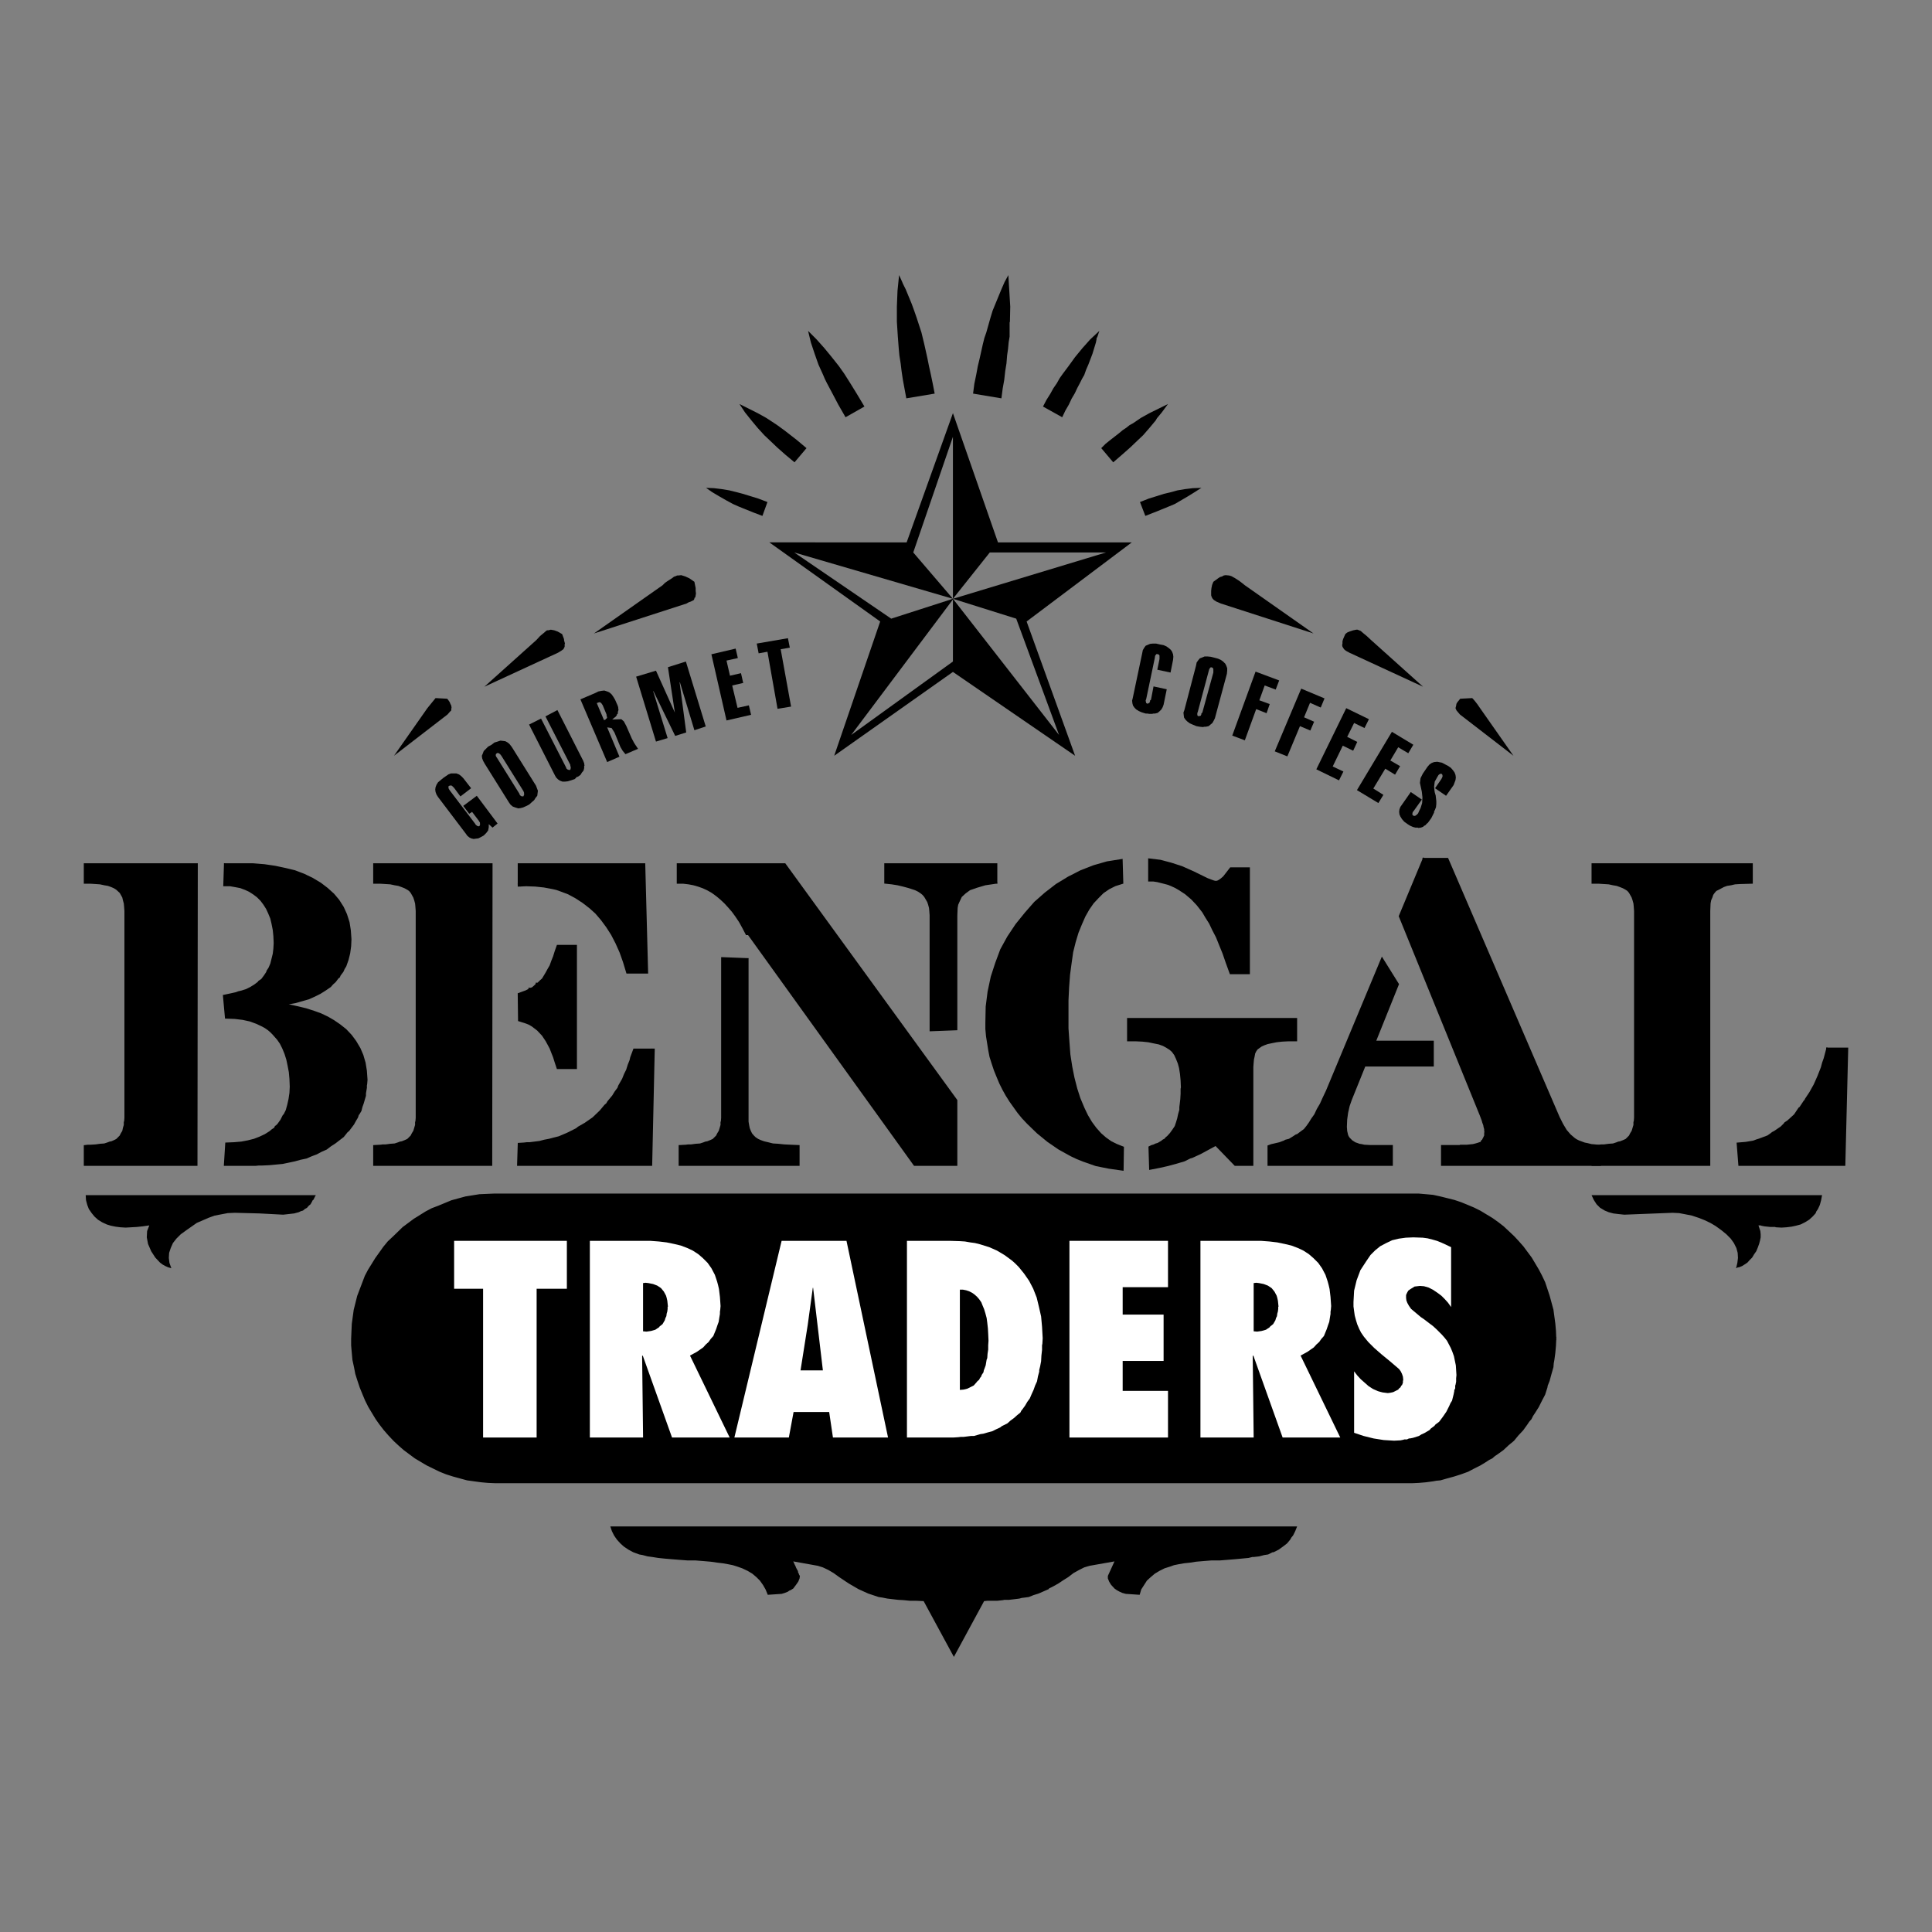 <?xml version="1.0" encoding="utf-8"?>
<!-- Generator: Adobe Illustrator 13.0.0, SVG Export Plug-In . SVG Version: 6.00 Build 14948)  -->
<!DOCTYPE svg PUBLIC "-//W3C//DTD SVG 1.0//EN" "http://www.w3.org/TR/2001/REC-SVG-20010904/DTD/svg10.dtd">
<svg version="1.0" id="Layer_1" xmlns="http://www.w3.org/2000/svg" xmlns:xlink="http://www.w3.org/1999/xlink" x="0px" y="0px"
	 width="237.428px" height="237.428px" viewBox="0 0 237.428 237.428" enable-background="new 0 0 237.428 237.428"
	 xml:space="preserve">
<rect x="0" y="0" width="237.428" height="237.428" fill="#808080" stroke="none"/>
<g>
	<polygon points="189.708,171.315 189.979,170.463 190.018,170.23 190.095,170.037 190.249,169.65 190.481,168.798 190.714,167.984 
		190.752,167.52 190.83,167.093 190.945,166.24 191.023,165.351 191.062,164.498 191.023,163.568 190.945,162.678 190.714,160.974 
		190.249,159.269 189.708,157.642 189.321,156.829 188.934,156.093 188.081,154.66 187.075,153.303 186.495,152.646 
		185.954,152.063 184.677,150.863 183.979,150.321 183.321,149.855 181.852,148.965 181.078,148.578 180.343,148.269 179.49,147.92 
		178.678,147.647 176.976,147.223 176.086,147.029 175.233,146.951 174.344,146.874 173.492,146.874 60.723,146.874 58.943,146.951 
		57.241,147.223 55.538,147.687 53.951,148.346 53.139,148.655 52.402,149.043 50.971,149.934 49.617,150.94 48.418,152.103 
		47.797,152.684 47.256,153.343 46.289,154.698 45.399,156.131 45.012,156.867 44.703,157.682 44.083,159.308 43.657,161.013 
		43.424,162.716 43.347,164.498 43.347,165.351 43.424,166.24 43.502,167.093 43.695,167.984 43.85,168.798 44.122,169.65 
		44.393,170.463 44.741,171.315 45.051,172.052 45.438,172.825 46.327,174.298 46.792,174.956 47.333,175.653 47.875,176.273 
		48.495,176.932 49.075,177.475 49.733,178.055 51.087,179.062 52.519,179.914 54.106,180.689 54.88,180.999 55.731,181.27 
		57.435,181.735 59.137,181.968 59.988,182.045 60.917,182.084 173.492,182.084 174.344,182.045 175.233,181.968 176.086,181.852 
		176.512,181.774 176.976,181.735 177.788,181.502 178.639,181.27 179.49,180.999 180.343,180.689 181.078,180.302 181.852,179.914 
		182.548,179.489 182.896,179.256 183.283,179.062 183.593,178.791 183.94,178.56 184.639,178.055 185.257,177.475 185.915,176.932 
		186.457,176.273 187.037,175.653 187.54,174.956 187.772,174.607 188.043,174.298 188.236,173.91 188.469,173.562 188.934,172.825 
		189.321,172.052 189.708,171.315 	"/>
	<polyline fill="none" stroke="#000000" stroke-width="0.387" stroke-linecap="square" stroke-miterlimit="10" points="
		191.062,164.498 191.023,163.568 190.945,162.678 190.714,160.974 190.249,159.269 189.708,157.642 189.321,156.829 
		188.934,156.093 188.081,154.66 187.075,153.303 186.495,152.646 185.954,152.063 184.677,150.863 183.979,150.321 
		183.321,149.855 181.852,148.965 181.078,148.578 180.343,148.269 179.49,147.92 178.678,147.647 176.976,147.223 176.086,147.029 
		175.233,146.951 174.344,146.874 173.492,146.874 60.723,146.874 58.943,146.951 57.241,147.223 55.538,147.687 53.951,148.346 
		53.139,148.655 52.402,149.043 50.971,149.934 49.617,150.94 48.418,152.103 47.797,152.684 47.256,153.343 46.289,154.698 
		45.399,156.131 45.012,156.867 44.703,157.682 44.083,159.308 43.657,161.013 43.424,162.716 43.347,164.498 43.347,165.351 
		43.424,166.24 43.502,167.093 43.695,167.984 43.85,168.798 44.122,169.65 44.393,170.463 44.741,171.315 45.051,172.052 
		45.438,172.825 46.327,174.298 46.792,174.956 47.333,175.653 47.875,176.273 48.495,176.932 49.075,177.475 49.733,178.055 
		51.087,179.062 52.519,179.914 54.106,180.689 54.88,180.999 55.731,181.27 57.435,181.735 59.137,181.968 59.988,182.045 
		60.917,182.084 173.492,182.084 174.344,182.045 175.233,181.968 176.086,181.852 176.512,181.774 176.976,181.735 
		177.788,181.502 178.639,181.27 179.49,180.999 180.343,180.689 181.078,180.302 181.852,179.914 182.548,179.489 182.896,179.256 
		183.283,179.062 183.593,178.791 183.94,178.56 184.639,178.055 185.257,177.475 185.915,176.932 186.457,176.273 187.037,175.653 
		187.54,174.956 187.772,174.607 188.043,174.298 188.236,173.91 188.469,173.562 188.934,172.825 189.321,172.052 189.708,171.315 
		189.979,170.463 190.018,170.23 190.095,170.037 190.249,169.65 190.481,168.798 190.714,167.984 190.752,167.52 190.83,167.093 
		190.945,166.24 191.023,165.351 191.062,164.498 	"/>
	<polygon points="14.401,109.185 14.865,109.61 15.02,109.882 15.213,110.23 15.291,110.579 15.407,111.006 15.445,111.431 
		15.484,111.934 15.484,137.384 15.445,137.848 15.407,137.926 15.407,138.042 15.407,138.275 15.291,138.662 15.213,139.049 
		15.02,139.359 14.865,139.669 14.633,139.901 14.401,140.133 14.091,140.289 13.743,140.444 13.511,140.482 13.316,140.561 
		12.852,140.715 12.311,140.754 11.769,140.831 11.15,140.87 10.802,140.87 10.492,140.908 10.492,143.077 24.075,143.077 
		24.114,106.281 10.492,106.281 10.492,108.41 11.15,108.41 11.769,108.45 12.311,108.487 12.852,108.604 13.316,108.682 
		13.743,108.836 14.091,108.991 14.401,109.185 	"/>
	<polyline fill="none" stroke="#000000" stroke-width="0.387" stroke-linecap="square" stroke-miterlimit="10" points="
		14.401,109.185 14.091,108.991 13.743,108.836 13.316,108.682 12.852,108.604 12.311,108.487 11.769,108.45 11.15,108.41 
		10.492,108.41 10.492,106.281 24.114,106.281 24.075,143.077 10.492,143.077 10.492,140.908 10.802,140.87 11.15,140.87 
		11.769,140.831 12.311,140.754 12.852,140.715 13.316,140.561 13.511,140.482 13.743,140.444 14.091,140.289 14.401,140.133 
		14.633,139.901 14.865,139.669 15.02,139.359 15.213,139.049 15.291,138.662 15.407,138.275 15.407,138.042 15.407,137.926 
		15.445,137.848 15.484,137.384 15.484,111.934 15.445,111.431 15.407,111.006 15.291,110.579 15.213,110.23 15.02,109.882 
		14.865,109.61 14.401,109.185 	"/>
	<polygon points="27.713,106.281 27.636,108.719 28.293,108.719 28.951,108.836 29.57,108.953 30.189,109.185 30.692,109.417 
		31.235,109.765 31.7,110.115 32.164,110.579 32.512,111.043 32.86,111.586 33.131,112.167 33.402,112.825 33.557,113.484 
		33.711,114.258 33.789,115.035 33.827,115.886 33.789,116.583 33.711,117.241 33.557,117.861 33.402,118.482 33.169,119.023 
		33.015,119.255 32.938,119.373 32.899,119.528 32.589,119.992 32.241,120.456 32.009,120.611 31.893,120.689 31.815,120.806 
		31.351,121.154 30.847,121.463 30.306,121.734 29.687,121.929 29.338,122.006 29.029,122.122 28.333,122.277 27.597,122.432 
		27.83,124.988 28.874,125.028 29.841,125.144 30.731,125.337 31.583,125.646 32.318,125.995 32.667,126.189 33.054,126.461 
		33.324,126.692 33.634,127.002 34.214,127.661 34.562,128.164 34.872,128.784 35.143,129.443 35.376,130.179 35.531,130.915 
		35.686,131.729 35.763,132.58 35.802,133.549 35.763,134.323 35.647,135.099 35.492,135.795 35.299,136.493 34.988,137.113 
		34.911,137.151 34.872,137.229 34.794,137.384 34.64,137.693 34.253,138.236 34.021,138.469 33.943,138.507 33.905,138.584 
		33.827,138.739 33.518,138.933 33.247,139.165 32.628,139.553 31.97,139.862 31.274,140.133 30.499,140.328 29.687,140.482 
		28.796,140.561 27.868,140.599 27.713,143.077 31.429,143.077 31.815,143.039 32.241,143.039 33.092,143 33.905,142.923 
		34.717,142.846 35.454,142.69 36.188,142.536 36.885,142.341 37.62,142.187 38.239,141.916 38.858,141.684 39.438,141.374 
		40.059,141.102 40.562,140.715 41.103,140.367 41.606,139.979 42.109,139.592 42.418,139.205 42.573,139.01 42.767,138.855 
		43.347,138.081 43.579,137.654 43.812,137.268 43.889,137.035 43.889,136.957 43.927,136.918 44.006,136.841 44.238,136.454 
		44.354,135.989 44.509,135.562 44.78,134.633 44.78,134.362 44.818,134.13 44.896,133.664 44.896,133.394 44.935,133.161 
		44.973,132.697 44.896,131.612 44.741,130.645 44.47,129.715 44.122,128.9 43.618,128.048 43.076,127.313 42.418,126.615 
		41.684,126.034 40.948,125.531 40.213,125.105 39.399,124.717 38.548,124.407 37.581,124.098 36.614,123.864 35.569,123.633 
		34.485,123.478 34.485,123.4 35.376,123.245 36.266,123.091 37.078,122.858 37.891,122.625 38.587,122.315 39.284,121.968 
		39.904,121.579 40.523,121.154 40.793,120.845 41.103,120.572 41.335,120.263 41.451,120.108 41.606,119.992 41.684,119.797 
		41.799,119.643 42.032,119.333 42.187,118.985 42.38,118.674 42.651,117.9 42.844,117.125 42.96,116.272 42.999,115.421 
		42.921,114.335 42.767,113.368 42.457,112.4 42.07,111.547 41.529,110.696 40.91,109.96 40.136,109.262 39.322,108.642 
		38.355,108.062 37.311,107.559 36.188,107.132 35.065,106.861 33.789,106.59 32.473,106.396 31.042,106.281 29.609,106.281 
		27.713,106.281 	"/>
	<polyline fill="none" stroke="#000000" stroke-width="0.387" stroke-linecap="square" stroke-miterlimit="10" points="
		27.713,106.281 29.609,106.281 31.042,106.281 32.473,106.396 33.789,106.59 35.065,106.861 36.188,107.132 37.311,107.559 
		38.355,108.062 39.322,108.642 40.136,109.262 40.91,109.96 41.529,110.696 42.07,111.547 42.457,112.4 42.767,113.368 
		42.921,114.335 42.999,115.421 42.96,116.272 42.844,117.125 42.651,117.9 42.38,118.674 42.187,118.985 42.032,119.333 
		41.799,119.643 41.684,119.797 41.606,119.992 41.451,120.108 41.335,120.263 41.103,120.572 40.793,120.845 40.523,121.154 
		39.904,121.579 39.284,121.968 38.587,122.315 37.891,122.625 37.078,122.858 36.266,123.091 35.376,123.245 34.485,123.4 
		34.485,123.478 35.569,123.633 36.614,123.864 37.581,124.098 38.548,124.407 39.399,124.717 40.213,125.105 40.948,125.531 
		41.684,126.034 42.418,126.615 43.076,127.313 43.618,128.048 44.122,128.9 44.47,129.715 44.741,130.645 44.896,131.612 
		44.973,132.697 44.935,133.161 44.896,133.394 44.896,133.664 44.818,134.13 44.78,134.362 44.78,134.633 44.509,135.562 
		44.354,135.989 44.238,136.454 44.006,136.841 43.927,136.918 43.889,136.957 43.889,137.035 43.812,137.268 43.579,137.654 
		43.347,138.081 42.767,138.855 42.573,139.01 42.418,139.205 42.109,139.592 41.606,139.979 41.103,140.367 40.562,140.715 
		40.059,141.102 39.438,141.374 38.858,141.684 38.239,141.916 37.62,142.187 36.885,142.341 36.188,142.536 35.454,142.69 
		34.717,142.846 33.905,142.923 33.092,143 32.241,143.039 31.815,143.039 31.429,143.077 27.713,143.077 27.868,140.599 
		28.796,140.561 29.687,140.482 30.499,140.328 31.274,140.133 31.97,139.862 32.628,139.553 33.247,139.165 33.518,138.933 
		33.827,138.739 33.905,138.584 33.943,138.507 34.021,138.469 34.253,138.236 34.64,137.693 34.794,137.384 34.872,137.229 
		34.911,137.151 34.988,137.113 35.299,136.493 35.492,135.795 35.647,135.099 35.763,134.323 35.802,133.549 35.763,132.58 
		35.686,131.729 35.531,130.915 35.376,130.179 35.143,129.443 34.872,128.784 34.562,128.164 34.214,127.661 33.634,127.002 
		33.324,126.692 33.054,126.461 32.667,126.189 32.318,125.995 31.583,125.646 30.731,125.337 29.841,125.144 28.874,125.028 
		27.83,124.988 27.597,122.432 28.333,122.277 29.029,122.122 29.338,122.006 29.687,121.929 30.306,121.734 30.847,121.463 
		31.351,121.154 31.815,120.806 31.893,120.689 32.009,120.611 32.241,120.456 32.589,119.992 32.899,119.528 32.938,119.373 
		33.015,119.255 33.169,119.023 33.402,118.482 33.557,117.861 33.711,117.241 33.789,116.583 33.827,115.886 33.789,115.035 
		33.711,114.258 33.557,113.484 33.402,112.825 33.131,112.167 32.86,111.586 32.512,111.043 32.164,110.579 31.7,110.115 
		31.235,109.765 30.692,109.417 30.189,109.185 29.57,108.953 28.951,108.836 28.293,108.719 27.636,108.719 27.713,106.281 	"/>
	<polygon points="63.819,108.759 64.67,108.719 65.793,108.759 66.877,108.874 67.921,109.069 68.424,109.185 68.966,109.378 
		69.895,109.728 70.824,110.23 71.714,110.811 72.565,111.47 73.3,112.129 73.997,112.943 74.656,113.833 75.275,114.801 
		75.816,115.847 76.318,116.97 76.745,118.171 77.132,119.45 79.453,119.45 79.106,106.281 63.819,106.281 63.819,108.759 	"/>
	<polyline fill="none" stroke="#000000" stroke-width="0.387" stroke-linecap="square" stroke-miterlimit="10" points="
		63.819,108.759 63.819,106.281 79.106,106.281 79.453,119.45 77.132,119.45 76.745,118.171 76.318,116.97 75.816,115.847 
		75.275,114.801 74.656,113.833 73.997,112.943 73.3,112.129 72.565,111.47 71.714,110.811 70.824,110.23 69.895,109.728 
		68.966,109.378 68.424,109.185 67.921,109.069 66.877,108.874 65.793,108.759 64.67,108.719 63.819,108.759 	"/>
	<polygon points="70.708,116.312 68.579,116.312 68.347,116.97 68.154,117.591 67.921,118.171 67.728,118.714 67.457,119.178 
		67.225,119.605 66.761,120.379 66.451,120.651 66.142,120.96 66.064,120.96 66.026,120.96 66.026,120.999 65.948,121.076 
		65.793,121.231 65.483,121.502 65.25,121.579 65.173,121.579 65.135,121.579 65.135,121.618 65.057,121.695 64.67,121.891 
		64.245,122.045 63.819,122.2 63.858,125.337 64.709,125.608 65.096,125.763 65.483,125.995 66.142,126.499 66.761,127.157 
		67.225,127.854 67.457,128.281 67.728,128.784 67.921,129.287 68.154,129.869 68.347,130.489 68.579,131.186 70.708,131.186 
		70.708,116.312 	"/>
	<polyline fill="none" stroke="#000000" stroke-width="0.387" stroke-linecap="square" stroke-miterlimit="10" points="
		70.708,116.312 70.708,131.186 68.579,131.186 68.347,130.489 68.154,129.869 67.921,129.287 67.728,128.784 67.457,128.281 
		67.225,127.854 66.761,127.157 66.142,126.499 65.483,125.995 65.096,125.763 64.709,125.608 63.858,125.337 63.819,122.2 
		64.245,122.045 64.67,121.891 65.057,121.695 65.135,121.618 65.135,121.579 65.173,121.579 65.25,121.579 65.483,121.502 
		65.793,121.231 65.948,121.076 66.026,120.999 66.026,120.96 66.064,120.96 66.142,120.96 66.451,120.651 66.761,120.379 
		67.225,119.605 67.457,119.178 67.728,118.714 67.921,118.171 68.154,117.591 68.347,116.97 68.579,116.312 70.708,116.312 	"/>
	<polygon points="80.267,129.056 77.983,129.056 77.75,129.676 77.635,129.985 77.557,130.333 77.325,130.915 77.132,131.534 
		76.861,132.077 76.629,132.658 76.318,133.2 76.163,133.471 76.048,133.782 75.699,134.246 75.39,134.749 75.002,135.215 
		74.811,135.446 74.656,135.718 74.422,135.912 74.229,136.145 73.842,136.608 72.952,137.461 71.946,138.159 71.405,138.469 
		71.134,138.623 70.902,138.816 69.817,139.359 68.734,139.824 68.115,139.979 67.535,140.133 66.916,140.251 66.335,140.405 
		65.096,140.561 64.748,140.561 64.438,140.599 63.819,140.638 63.742,143.077 79.957,143.077 80.267,129.056 	"/>
	<polyline fill="none" stroke="#000000" stroke-width="0.387" stroke-linecap="square" stroke-miterlimit="10" points="
		80.267,129.056 79.957,143.077 63.742,143.077 63.819,140.638 64.438,140.599 64.748,140.561 65.096,140.561 66.335,140.405 
		66.916,140.251 67.535,140.133 68.115,139.979 68.734,139.824 69.817,139.359 70.902,138.816 71.134,138.623 71.405,138.469 
		71.946,138.159 72.952,137.461 73.842,136.608 74.229,136.145 74.422,135.912 74.656,135.718 74.811,135.446 75.002,135.215 
		75.39,134.749 75.699,134.246 76.048,133.782 76.163,133.471 76.318,133.2 76.629,132.658 76.861,132.077 77.132,131.534 
		77.325,130.915 77.557,130.333 77.635,129.985 77.75,129.676 77.983,129.056 80.267,129.056 	"/>
	<polygon points="50.159,109.185 50.391,109.339 50.623,109.61 50.778,109.882 50.971,110.23 51.087,110.579 51.203,111.006 
		51.242,111.431 51.281,111.934 51.281,137.384 51.242,137.848 51.203,137.926 51.203,138.042 51.203,138.275 51.087,138.662 
		50.971,139.049 50.778,139.359 50.623,139.669 50.391,139.901 50.159,140.133 49.811,140.289 49.424,140.444 49.191,140.482 
		48.998,140.561 48.534,140.715 47.991,140.754 47.411,140.831 47.062,140.831 46.753,140.87 46.057,140.908 46.057,143.077 
		60.297,143.077 60.336,106.281 46.057,106.281 46.057,108.41 46.753,108.41 47.411,108.45 47.991,108.487 48.534,108.604 
		48.998,108.682 49.424,108.836 49.811,108.991 50.159,109.185 	"/>
	<polyline fill="none" stroke="#000000" stroke-width="0.387" stroke-linecap="square" stroke-miterlimit="10" points="
		50.159,109.185 49.811,108.991 49.424,108.836 48.998,108.682 48.534,108.604 47.991,108.487 47.411,108.45 46.753,108.41 
		46.057,108.41 46.057,106.281 60.336,106.281 60.297,143.077 46.057,143.077 46.057,140.908 46.753,140.87 47.062,140.831 
		47.411,140.831 47.991,140.754 48.534,140.715 48.998,140.561 49.191,140.482 49.424,140.444 49.811,140.289 50.159,140.133 
		50.391,139.901 50.623,139.669 50.778,139.359 50.971,139.049 51.087,138.662 51.203,138.275 51.203,138.042 51.203,137.926 
		51.242,137.848 51.281,137.384 51.281,111.934 51.242,111.431 51.203,111.006 51.087,110.579 50.971,110.23 50.778,109.882 
		50.623,109.61 50.391,109.339 50.159,109.185 	"/>
	<polygon points="91.798,117.939 88.818,117.823 88.818,137.384 88.781,137.848 88.741,137.926 88.741,138.042 88.741,138.275 
		88.626,138.662 88.508,139.049 88.316,139.359 88.162,139.669 87.93,139.901 87.697,140.133 87.348,140.289 86.961,140.444 
		86.729,140.482 86.535,140.561 86.071,140.715 85.529,140.754 84.949,140.831 84.6,140.831 84.29,140.87 83.594,140.908 
		83.594,143.077 98.068,143.077 98.068,140.908 97.177,140.87 96.366,140.831 95.629,140.754 94.972,140.715 94.353,140.561 
		93.85,140.444 93.423,140.289 93.076,140.133 92.727,139.901 92.495,139.669 92.263,139.398 92.108,139.087 91.953,138.7 
		91.875,138.313 91.798,137.848 91.798,137.384 91.798,117.939 	"/>
	<polyline fill="none" stroke="#000000" stroke-width="0.387" stroke-linecap="square" stroke-miterlimit="10" points="
		91.798,117.939 91.798,137.384 91.798,137.848 91.875,138.313 91.953,138.7 92.108,139.087 92.263,139.398 92.495,139.669 
		92.727,139.901 93.076,140.133 93.423,140.289 93.85,140.444 94.353,140.561 94.972,140.715 95.629,140.754 96.366,140.831 
		97.177,140.87 98.068,140.908 98.068,143.077 83.594,143.077 83.594,140.908 84.29,140.87 84.6,140.831 84.949,140.831 
		85.529,140.754 86.071,140.715 86.535,140.561 86.729,140.482 86.961,140.444 87.348,140.289 87.697,140.133 87.93,139.901 
		88.162,139.669 88.316,139.359 88.508,139.049 88.626,138.662 88.741,138.275 88.741,138.042 88.741,137.926 88.781,137.848 
		88.818,137.384 88.818,117.823 91.798,117.939 	"/>
	<polygon points="83.362,106.281 83.362,108.41 83.98,108.41 84.64,108.487 85.259,108.604 85.917,108.796 86.458,108.991 
		87.038,109.262 87.58,109.573 88.162,109.997 88.626,110.385 89.127,110.851 89.592,111.354 90.096,111.934 90.521,112.516 
		90.986,113.212 91.373,113.911 91.798,114.724 92.03,114.724 112.425,143.077 117.456,143.077 117.456,135.253 96.403,106.281 
		83.362,106.281 	"/>
	<polyline fill="none" stroke="#000000" stroke-width="0.387" stroke-linecap="square" stroke-miterlimit="10" points="
		83.362,106.281 96.403,106.281 117.456,135.253 117.456,143.077 112.425,143.077 92.03,114.724 91.798,114.724 91.373,113.911 
		90.986,113.212 90.521,112.516 90.096,111.934 89.592,111.354 89.127,110.851 88.626,110.385 88.162,109.997 87.58,109.573 
		87.038,109.262 86.458,108.991 85.917,108.796 85.259,108.604 84.64,108.487 83.98,108.41 83.362,108.41 83.362,106.281 	"/>
	<polygon points="122.37,108.41 122.37,106.281 108.865,106.281 108.865,108.41 109.6,108.487 110.336,108.604 110.992,108.759 
		111.574,108.914 112.077,109.069 112.541,109.224 112.928,109.417 113.276,109.65 113.508,109.842 113.741,110.115 
		114.127,110.773 114.245,111.122 114.359,111.547 114.399,111.974 114.437,112.477 114.437,126.538 117.456,126.422 
		117.456,112.477 117.495,111.547 117.572,111.122 117.727,110.773 118.036,110.115 118.541,109.65 119.12,109.224 120.011,108.914 
		121.055,108.604 122.37,108.41 	"/>
	<polyline fill="none" stroke="#000000" stroke-width="0.387" stroke-linecap="square" stroke-miterlimit="10" points="
		122.37,108.41 121.055,108.604 120.011,108.914 119.12,109.224 118.541,109.65 118.036,110.115 117.727,110.773 117.572,111.122 
		117.495,111.547 117.456,112.477 117.456,126.422 114.437,126.538 114.437,112.477 114.399,111.974 114.359,111.547 
		114.245,111.122 114.127,110.773 113.741,110.115 113.508,109.842 113.276,109.65 112.928,109.417 112.541,109.224 
		112.077,109.069 111.574,108.914 110.992,108.759 110.336,108.604 109.6,108.487 108.865,108.41 108.865,106.281 122.37,106.281 
		122.37,108.41 	"/>
	<polygon points="159.213,127.777 159.213,125.299 138.702,125.299 138.702,127.777 139.592,127.777 140.404,127.816 
		141.141,127.894 141.876,128.048 142.456,128.164 142.997,128.359 143.423,128.591 143.849,128.862 144.158,129.133 
		144.468,129.56 144.7,130.062 144.932,130.645 145.087,131.225 145.204,131.961 145.281,132.774 145.318,133.664 145.281,133.82 
		145.281,134.014 145.281,134.401 145.241,135.099 145.164,135.756 145.125,136.067 145.125,136.415 144.971,136.957 144.854,137.5 
		144.7,138.003 144.545,138.469 144.235,138.933 143.926,139.359 143.578,139.746 143.385,139.901 143.229,140.095 142.997,140.211 
		142.804,140.367 142.34,140.638 142.069,140.715 141.837,140.831 141.566,140.908 141.334,141.024 141.411,143.543 
		142.417,143.349 143.462,143.116 144.468,142.846 145.514,142.536 145.978,142.303 146.21,142.187 146.48,142.109 147.486,141.645 
		148.415,141.141 149.421,140.599 151.821,143.077 153.833,143.077 153.833,131.768 153.833,131.108 153.871,130.605 
		153.91,130.179 153.987,129.83 154.066,129.405 154.221,129.094 154.414,128.823 154.685,128.63 154.956,128.437 155.304,128.281 
		155.729,128.126 156.271,128.01 156.852,127.894 157.548,127.816 158.323,127.777 159.213,127.777 	"/>
	<polyline fill="none" stroke="#000000" stroke-width="0.387" stroke-linecap="square" stroke-miterlimit="10" points="
		159.213,127.777 158.323,127.777 157.548,127.816 156.852,127.894 156.271,128.01 155.729,128.126 155.304,128.281 
		154.956,128.437 154.685,128.63 154.414,128.823 154.221,129.094 154.066,129.405 153.987,129.83 153.91,130.179 153.871,130.605 
		153.833,131.108 153.833,131.768 153.833,143.077 151.821,143.077 149.421,140.599 148.415,141.141 147.486,141.645 
		146.48,142.109 146.21,142.187 145.978,142.303 145.514,142.536 144.468,142.846 143.462,143.116 142.417,143.349 141.411,143.543 
		141.334,141.024 141.566,140.908 141.837,140.831 142.069,140.715 142.34,140.638 142.804,140.367 142.997,140.211 
		143.229,140.095 143.385,139.901 143.578,139.746 143.926,139.359 144.235,138.933 144.545,138.469 144.7,138.003 144.854,137.5 
		144.971,136.957 145.125,136.415 145.125,136.067 145.164,135.756 145.241,135.099 145.281,134.401 145.281,134.014 
		145.281,133.82 145.318,133.664 145.281,132.774 145.204,131.961 145.087,131.225 144.932,130.645 144.7,130.062 144.468,129.56 
		144.158,129.133 143.849,128.862 143.423,128.591 142.997,128.359 142.456,128.164 141.876,128.048 141.141,127.894 
		140.404,127.816 139.592,127.777 138.702,127.777 138.702,125.299 159.213,125.299 159.213,127.777 	"/>
	<polygon points="141.295,108.139 141.76,108.139 142.263,108.216 143.19,108.45 143.616,108.564 144.081,108.759 144.506,108.953 
		144.971,109.224 145.745,109.728 146.52,110.385 147.216,111.122 147.912,112.012 148.299,112.671 148.764,113.407 149.15,114.221 
		149.614,115.112 150.003,116.081 150.428,117.125 150.815,118.25 151.279,119.528 153.407,119.528 153.407,106.784 
		151.279,106.784 150.467,107.83 150.157,108.1 149.887,108.293 149.654,108.41 149.421,108.45 149.188,108.41 148.957,108.333 
		148.647,108.216 148.338,108.1 146.597,107.248 145.204,106.629 143.888,106.202 142.572,105.854 141.295,105.699 141.295,108.139 
			"/>
	<polyline fill="none" stroke="#000000" stroke-width="0.387" stroke-linecap="square" stroke-miterlimit="10" points="
		141.295,108.139 141.295,105.699 142.572,105.854 143.888,106.202 145.204,106.629 146.597,107.248 148.338,108.1 148.647,108.216 
		148.957,108.333 149.188,108.41 149.421,108.45 149.654,108.41 149.887,108.293 150.157,108.1 150.467,107.83 151.279,106.784 
		153.407,106.784 153.407,119.528 151.279,119.528 150.815,118.25 150.428,117.125 150.003,116.081 149.614,115.112 149.15,114.221 
		148.764,113.407 148.299,112.671 147.912,112.012 147.216,111.122 146.52,110.385 145.745,109.728 144.971,109.224 
		144.506,108.953 144.081,108.759 143.616,108.564 143.19,108.45 142.263,108.216 141.76,108.139 141.295,108.139 	"/>
	<polygon points="131.349,107.907 129.879,108.796 128.524,109.842 127.246,110.966 126.124,112.245 124.964,113.678 
		123.958,115.189 123.105,116.738 122.486,118.404 121.945,120.069 121.558,121.891 121.326,123.71 121.287,125.646 
		121.287,126.461 121.364,127.313 121.636,129.017 121.79,129.83 122.061,130.683 122.332,131.495 122.68,132.348 122.989,133.084 
		123.376,133.859 123.765,134.556 124.229,135.292 125.196,136.647 125.737,137.307 126.356,137.964 127.556,139.126 
		128.834,140.172 130.188,141.102 131.658,141.916 132.395,142.264 133.168,142.574 134.716,143.116 136.264,143.426 
		137.89,143.659 137.928,141.063 137.154,140.754 136.457,140.405 135.799,139.939 135.18,139.398 134.561,138.7 134.02,137.964 
		133.517,137.113 133.091,136.222 132.588,135.021 132.2,133.82 131.852,132.464 131.581,131.108 131.349,129.599 131.232,128.048 
		131.116,126.383 131.116,124.679 131.116,122.937 131.194,121.309 131.31,119.76 131.503,118.327 131.696,116.97 132.006,115.731 
		132.355,114.569 132.781,113.523 133.207,112.555 133.71,111.664 134.252,110.888 134.87,110.23 135.489,109.61 136.225,109.107 
		137,108.719 137.851,108.45 137.773,105.776 136.069,106.047 134.445,106.513 132.858,107.132 131.349,107.907 	"/>
	<polyline fill="none" stroke="#000000" stroke-width="0.387" stroke-linecap="square" stroke-miterlimit="10" points="
		131.349,107.907 132.858,107.132 134.445,106.513 136.069,106.047 137.773,105.776 137.851,108.45 137,108.719 136.225,109.107 
		135.489,109.61 134.87,110.23 134.252,110.888 133.71,111.664 133.207,112.555 132.781,113.523 132.355,114.569 132.006,115.731 
		131.696,116.97 131.503,118.327 131.31,119.76 131.194,121.309 131.116,122.937 131.116,124.679 131.116,126.383 131.232,128.048 
		131.349,129.599 131.581,131.108 131.852,132.464 132.2,133.82 132.588,135.021 133.091,136.222 133.517,137.113 134.02,137.964 
		134.561,138.7 135.18,139.398 135.799,139.939 136.457,140.405 137.154,140.754 137.928,141.063 137.89,143.659 136.264,143.426 
		134.716,143.116 133.168,142.574 132.395,142.264 131.658,141.916 130.188,141.102 128.834,140.172 127.556,139.126 
		126.356,137.964 125.737,137.307 125.196,136.647 124.229,135.292 123.765,134.556 123.376,133.859 122.989,133.084 
		122.68,132.348 122.332,131.495 122.061,130.683 121.79,129.83 121.636,129.017 121.364,127.313 121.287,126.461 121.287,125.646 
		121.326,123.71 121.558,121.891 121.945,120.069 122.486,118.404 123.105,116.738 123.958,115.189 124.964,113.678 
		126.124,112.245 127.246,110.966 128.524,109.842 129.879,108.796 131.349,107.907 	"/>
	<polygon points="175.001,105.622 172.1,112.593 182.045,137.035 182.277,137.654 182.354,137.926 182.471,138.236 182.509,138.469 
		182.587,138.739 182.587,138.933 182.625,139.165 182.587,139.243 182.587,139.359 182.587,139.592 182.509,139.746 
		182.471,139.824 182.471,139.939 182.394,139.979 182.354,140.056 182.277,140.211 182.2,140.251 182.161,140.328 182.084,140.482 
		181.619,140.638 181.349,140.715 181.039,140.792 180.266,140.87 179.839,140.87 179.606,140.87 179.49,140.87 179.413,140.908 
		177.285,140.908 177.285,143.077 196.557,143.077 196.557,140.908 196.015,140.831 195.551,140.792 195.087,140.676 194.7,140.599 
		193.965,140.328 193.655,140.172 193.423,140.018 192.88,139.553 192.377,138.972 191.913,138.197 191.487,137.345 
		177.827,105.622 175.001,105.622 	"/>
	<polyline fill="none" stroke="#000000" stroke-width="0.387" stroke-linecap="square" stroke-miterlimit="10" points="
		175.001,105.622 177.827,105.622 191.487,137.345 191.913,138.197 192.377,138.972 192.88,139.553 193.423,140.018 
		193.655,140.172 193.965,140.328 194.7,140.599 195.087,140.676 195.551,140.792 196.015,140.831 196.557,140.908 196.557,143.077 
		177.285,143.077 177.285,140.908 179.413,140.908 179.49,140.87 179.606,140.87 179.839,140.87 180.266,140.87 181.039,140.792 
		181.349,140.715 181.619,140.638 182.084,140.482 182.161,140.328 182.2,140.251 182.277,140.211 182.354,140.056 182.394,139.979 
		182.471,139.939 182.471,139.824 182.509,139.746 182.587,139.592 182.587,139.359 182.587,139.243 182.625,139.165 
		182.587,138.933 182.587,138.739 182.509,138.469 182.471,138.236 182.354,137.926 182.277,137.654 182.045,137.035 172.1,112.593 
		175.001,105.622 	"/>
	<polygon points="168.849,128.087 171.713,120.96 169.854,117.978 163.121,134.13 162.733,134.944 162.385,135.718 161.998,136.377 
		161.688,137.035 161.302,137.577 160.992,138.081 160.683,138.507 160.373,138.894 159.948,139.205 159.483,139.553 
		159.329,139.592 159.213,139.669 158.98,139.824 158.478,140.133 158.167,140.211 158.012,140.251 157.896,140.328 
		157.277,140.561 156.619,140.715 156.271,140.792 155.962,140.908 155.962,143.077 170.977,143.077 170.977,140.908 
		168.385,140.908 167.649,140.87 167.301,140.792 167.029,140.754 166.72,140.638 166.487,140.561 166.062,140.289 165.714,139.939 
		165.559,139.708 165.481,139.515 165.365,139.01 165.327,138.469 165.365,137.577 165.481,136.725 165.675,135.872 
		165.945,135.099 167.649,130.876 176.009,130.876 176.009,128.087 168.849,128.087 	"/>
	<polyline fill="none" stroke="#000000" stroke-width="0.387" stroke-linecap="square" stroke-miterlimit="10" points="
		168.849,128.087 176.009,128.087 176.009,130.876 167.649,130.876 165.945,135.099 165.675,135.872 165.481,136.725 
		165.365,137.577 165.327,138.469 165.365,139.01 165.481,139.515 165.559,139.708 165.714,139.939 166.062,140.289 
		166.487,140.561 166.72,140.638 167.029,140.754 167.301,140.792 167.649,140.87 168.385,140.908 170.977,140.908 170.977,143.077 
		155.962,143.077 155.962,140.908 156.271,140.792 156.619,140.715 157.277,140.561 157.896,140.328 158.012,140.251 
		158.167,140.211 158.478,140.133 158.98,139.824 159.213,139.669 159.329,139.592 159.483,139.553 159.948,139.205 
		160.373,138.894 160.683,138.507 160.992,138.081 161.302,137.577 161.688,137.035 161.998,136.377 162.385,135.718 
		162.733,134.944 163.121,134.13 169.854,117.978 171.713,120.96 168.849,128.087 	"/>
	<polygon points="195.783,106.281 195.783,108.41 196.479,108.41 197.137,108.45 197.719,108.487 198.261,108.604 198.725,108.682 
		199.15,108.836 199.537,108.991 199.885,109.185 200.117,109.339 200.35,109.61 200.504,109.882 200.697,110.23 200.813,110.579 
		200.93,111.006 200.969,111.431 201.007,111.934 201.007,137.384 200.969,137.848 200.93,137.926 200.93,138.042 200.93,138.275 
		200.813,138.662 200.697,139.049 200.504,139.359 200.35,139.669 200.117,139.901 199.885,140.133 199.537,140.289 199.15,140.444 
		198.918,140.482 198.725,140.561 198.261,140.715 197.719,140.754 197.137,140.831 196.789,140.831 196.479,140.87 
		195.783,140.908 195.783,143.077 209.985,143.077 209.985,111.934 210.023,111.006 210.102,110.579 210.256,110.23 
		210.372,109.882 210.565,109.61 210.799,109.339 211.108,109.185 211.767,108.836 212.191,108.682 212.694,108.604 
		213.197,108.487 213.816,108.45 215.211,108.41 215.211,106.281 195.783,106.281 	"/>
	<polyline fill="none" stroke="#000000" stroke-width="0.387" stroke-linecap="square" stroke-miterlimit="10" points="
		195.783,106.281 215.211,106.281 215.211,108.41 213.816,108.45 213.197,108.487 212.694,108.604 212.191,108.682 211.767,108.836 
		211.108,109.185 210.799,109.339 210.565,109.61 210.372,109.882 210.256,110.23 210.102,110.579 210.023,111.006 209.985,111.934 
		209.985,143.077 195.783,143.077 195.783,140.908 196.479,140.87 196.789,140.831 197.137,140.831 197.719,140.754 
		198.261,140.715 198.725,140.561 198.918,140.482 199.15,140.444 199.537,140.289 199.885,140.133 200.117,139.901 200.35,139.669 
		200.504,139.359 200.697,139.049 200.813,138.662 200.93,138.275 200.93,138.042 200.93,137.926 200.969,137.848 201.007,137.384 
		201.007,111.934 200.969,111.431 200.93,111.006 200.813,110.579 200.697,110.23 200.504,109.882 200.35,109.61 200.117,109.339 
		199.885,109.185 199.537,108.991 199.15,108.836 198.725,108.682 198.261,108.604 197.719,108.487 197.137,108.45 196.479,108.41 
		195.783,108.41 195.783,106.281 	"/>
	<polygon points="224.614,128.939 224.305,130.102 224.111,130.645 223.957,131.225 223.529,132.31 223.065,133.355 
		222.523,134.323 222.214,134.789 222.06,135.021 221.982,135.138 221.943,135.292 221.827,135.369 221.75,135.485 221.596,135.718 
		221.286,136.184 221.17,136.261 221.093,136.377 220.938,136.608 220.628,137.074 219.777,137.848 219.545,138.003 
		219.429,138.081 219.351,138.197 218.963,138.584 218.112,139.165 217.88,139.282 217.687,139.437 217.3,139.708 216.371,140.056 
		215.907,140.211 215.481,140.367 214.552,140.521 213.623,140.599 213.816,143.077 226.587,143.077 226.936,128.939 
		224.614,128.939 	"/>
	<polyline fill="none" stroke="#000000" stroke-width="0.387" stroke-linecap="square" stroke-miterlimit="10" points="
		224.614,128.939 226.936,128.939 226.587,143.077 213.816,143.077 213.623,140.599 214.552,140.521 215.481,140.367 
		215.907,140.211 216.371,140.056 217.3,139.708 217.687,139.437 217.88,139.282 218.112,139.165 218.963,138.584 219.351,138.197 
		219.429,138.081 219.545,138.003 219.777,137.848 220.628,137.074 220.938,136.608 221.093,136.377 221.17,136.261 
		221.286,136.184 221.596,135.718 221.75,135.485 221.827,135.369 221.943,135.292 221.982,135.138 222.06,135.021 222.214,134.789 
		222.523,134.323 223.065,133.355 223.529,132.31 223.957,131.225 224.111,130.645 224.305,130.102 224.614,128.939 	"/>
	<path d="M126.163,76.376l12.926-9.722h-16.447l-5.534-15.881l-5.688,15.881H94.546l13.622,9.722l-5.65,16.501l14.589-10.303
		l15.015,10.303L126.163,76.376L126.163,76.376z M121.636,67.894h14.279l-18.808,5.693l7.779,2.441l5.263,14.293l-13.042-16.734
		l-7.585,2.441l-11.918-8.135l19.503,5.693l-4.875-5.693l4.875-14.216v19.909L121.636,67.894L121.636,67.894z M117.107,81.296
		l-12.5,9.025l12.5-16.655V81.296L117.107,81.296z"/>
	<path fill="#FFFFFF" d="M85.8,154.117l-0.659-0.426l-0.656-0.31l-0.813-0.311l-0.812-0.194l-0.929-0.193l-0.967-0.115l-1.046-0.078
		h-1.122h-6.308v24.171h6.541l-0.118-10.032l0.078-0.039l3.599,10.071h7.083l-4.876-10.071l0.424-0.231l0.427-0.234l0.387-0.271
		l0.387-0.271l0.31-0.35l0.348-0.31l0.271-0.387l0.31-0.349l0.35-0.853l0.155-0.465l0.155-0.426l0.077-0.505l0.078-0.464v-0.271
		l0.037-0.232l0.04-0.466l-0.077-1.123l-0.118-0.969l-0.115-0.503l-0.117-0.427l-0.27-0.812l-0.427-0.813l-0.464-0.659l-0.58-0.58
		L85.8,154.117L85.8,154.117z M81.234,158.3l0.348,0.426l0.271,0.505l0.077,0.271l0.078,0.35l0.077,0.735h-0.039v0.038v0.077v0.155
		l-0.039,0.311l-0.078,0.271l-0.039,0.31l-0.116,0.232l-0.077,0.272l-0.271,0.464l-0.232,0.193l-0.116,0.077l-0.077,0.116
		l-0.466,0.312l-0.542,0.154l-0.542,0.077l-0.424-0.038v-5.926l0.31-0.04l0.347,0.04l0.582,0.116l0.502,0.193L81.234,158.3
		L81.234,158.3z"/>
	<polygon fill="#FFFFFF" points="69.663,152.49 55.808,152.49 55.808,158.378 59.369,158.378 59.369,176.661 65.948,176.661 
		65.948,158.378 69.663,158.378 69.663,152.49 	"/>
	<path fill="#FFFFFF" d="M104.027,152.49h-7.972l-5.805,24.171h6.694l0.582-3.138h4.373l0.464,3.138h6.771L104.027,152.49
		L104.027,152.49z M99.268,162.793l0.619-4.531h0.039l1.201,10.147h-2.748L99.268,162.793L99.268,162.793z"/>
	<path fill="#FFFFFF" d="M128.138,164.46l-0.077-1.396l-0.116-1.278l-0.272-1.2l-0.271-1.124l-0.426-1.084l-0.503-0.969
		l-0.619-0.892l-0.657-0.812l-0.426-0.428l-0.387-0.348l-0.89-0.659l-0.969-0.58l-0.968-0.427l-1.121-0.349l-0.621-0.154
		l-0.579-0.078l-0.659-0.115l-0.619-0.039l-1.277-0.039h-5.224v24.171h5.688l0.619-0.039l0.31-0.039h0.348l0.619-0.077l0.31-0.038
		h0.35l0.542-0.155l0.271-0.077l0.31-0.039l0.541-0.156l0.581-0.154l0.464-0.232l0.503-0.231l0.193-0.155l0.232-0.116l0.466-0.233
		l0.387-0.348l0.425-0.31l0.388-0.35l0.387-0.31l0.116-0.232l0.154-0.193l0.31-0.427l0.271-0.464l0.31-0.426l0.232-0.543
		l0.232-0.503l0.193-0.543l0.231-0.503l0.116-0.62l0.155-0.581v-0.194l0.038-0.155l0.078-0.309l0.117-0.621l0.038-0.696l0.078-0.697
		v-0.387v-0.193l0.038-0.156L128.138,164.46L128.138,164.46z M121.48,164.77l-0.038,0.543v0.541l-0.078,0.505l-0.038,0.541
		l-0.077,0.193l-0.039,0.232l-0.077,0.466l-0.155,0.425l-0.077,0.193l-0.039,0.234l-0.154,0.231l-0.077,0.116l-0.039,0.155
		l-0.154,0.193l-0.116,0.231l-0.193,0.156l-0.156,0.193l-0.31,0.349l-0.387,0.193l-0.387,0.193l-0.464,0.117l-0.464,0.039v-12.318
		h0.387l0.387,0.077l0.35,0.116l0.387,0.194l0.27,0.193l0.31,0.271l0.272,0.309l0.271,0.389l0.154,0.387l0.194,0.465l0.154,0.504
		l0.155,0.58l0.077,0.582l0.077,0.697l0.039,0.696L121.48,164.77L121.48,164.77z"/>
	<polygon fill="#FFFFFF" points="143.539,152.49 131.426,152.49 131.426,176.661 143.539,176.661 143.539,170.929 137.967,170.929 
		137.967,167.248 142.997,167.248 142.997,161.554 137.967,161.554 137.967,158.185 143.539,158.185 143.539,152.49 	"/>
	<path fill="#FFFFFF" d="M160.838,154.117l-0.658-0.426l-0.657-0.31l-0.812-0.311l-0.813-0.194l-0.929-0.193L156,152.568
		l-1.044-0.078h-1.123h-6.308v24.171h6.541l-0.116-10.032l0.077-0.039l3.598,10.071h7.083l-4.876-10.071l0.426-0.231l0.425-0.234
		l0.387-0.271l0.388-0.271l0.31-0.35l0.348-0.31l0.271-0.387l0.312-0.349l0.348-0.853l0.155-0.465l0.154-0.426l0.077-0.505
		l0.078-0.464v-0.271l0.038-0.232l0.039-0.466l-0.077-1.123l-0.116-0.969l-0.116-0.503l-0.116-0.427l-0.271-0.812l-0.427-0.813
		l-0.465-0.659l-0.58-0.58L160.838,154.117L160.838,154.117z M157.122,160.586h-0.038v0.038v0.077v0.155l-0.039,0.311l-0.077,0.271
		l-0.039,0.31l-0.116,0.232l-0.077,0.272l-0.271,0.464l-0.232,0.193l-0.116,0.077l-0.077,0.116l-0.464,0.312l-0.542,0.154
		l-0.542,0.077l-0.425-0.038v-5.926l0.31-0.04l0.348,0.04l0.58,0.116l0.503,0.193l0.465,0.309l0.348,0.426l0.271,0.505l0.077,0.271
		l0.077,0.35L157.122,160.586L157.122,160.586z"/>
	<polygon fill="#FFFFFF" points="178.33,153.265 177.169,152.723 176.589,152.49 176.047,152.336 175.427,152.18 174.847,152.103 
		173.686,152.063 172.758,152.103 171.906,152.22 171.093,152.413 170.357,152.762 169.622,153.148 169.003,153.652 
		168.423,154.232 167.92,154.969 167.185,156.093 166.72,157.332 166.41,158.609 166.333,160.005 166.333,160.547 166.41,161.129 
		166.487,161.67 166.642,162.252 166.797,162.755 167.029,163.298 167.263,163.762 167.61,164.267 168.152,164.924 168.888,165.66 
		169.777,166.436 170.86,167.325 171.945,168.255 172.139,168.527 172.293,168.837 172.409,169.185 172.448,169.571 
		172.409,169.728 172.409,169.921 172.293,170.23 172.216,170.27 172.177,170.347 172.1,170.501 171.945,170.617 171.829,170.773 
		171.52,170.929 171.209,171.083 170.86,171.16 170.551,171.199 169.932,171.122 169.622,171.044 169.352,170.967 168.732,170.695 
		168.19,170.347 167.224,169.494 166.797,169.03 166.41,168.527 166.41,176.079 167.572,176.468 168.81,176.776 170.048,176.971 
		171.324,177.048 172.1,177.009 172.486,176.932 172.563,176.893 172.68,176.893 172.912,176.893 173.066,176.815 173.145,176.776 
		173.261,176.776 173.647,176.699 174.382,176.468 174.691,176.273 175.04,176.118 175.697,175.73 175.815,175.576 175.97,175.46 
		176.279,175.228 176.396,175.072 176.55,174.956 176.859,174.724 177.324,174.104 177.749,173.484 178.098,172.787 
		178.252,172.438 178.445,172.129 178.639,171.354 178.717,170.967 178.717,170.851 178.755,170.773 178.833,170.617 
		178.833,170.386 178.833,170.27 178.871,170.192 178.948,169.805 178.948,169.378 178.987,168.991 178.91,167.791 178.678,166.667 
		178.484,166.124 178.291,165.66 177.827,164.77 177.518,164.382 177.208,164.032 176.512,163.336 176.086,162.948 175.62,162.6 
		175.117,162.213 174.963,162.097 174.847,162.02 174.614,161.863 173.415,160.856 173.145,160.47 172.951,160.121 172.835,159.811 
		172.796,159.501 172.796,159.152 172.912,158.882 173.066,158.609 173.338,158.416 173.841,158.106 174.498,158.029 
		175.001,158.068 175.543,158.223 176.086,158.494 176.666,158.882 177.13,159.23 177.556,159.655 177.942,160.083 178.33,160.624 
		178.33,153.265 	"/>
	<polygon points="54.493,95.589 53.835,96.131 53.642,96.44 53.526,96.751 53.487,97.022 53.526,97.332 53.642,97.643 
		53.835,97.952 57.241,102.445 57.435,102.716 57.667,102.909 57.899,103.027 58.208,103.104 58.479,103.065 58.789,103.027 
		59.098,102.871 59.446,102.677 59.756,102.368 59.988,102.058 60.065,101.67 60.065,101.477 60.065,101.322 60.065,101.283 
		60.529,101.709 61.148,101.206 58.595,97.797 56.93,99.037 57.667,100.005 58.015,99.773 58.866,100.896 58.905,100.974 
		58.982,101.09 58.982,101.167 58.982,101.206 59.021,101.283 58.982,101.283 58.982,101.322 58.982,101.399 58.943,101.399 
		58.943,101.438 58.943,101.515 58.789,101.554 58.711,101.515 58.672,101.515 58.518,101.399 58.44,101.322 58.402,101.245 
		55.305,97.177 55.151,96.945 55.112,96.79 55.112,96.635 55.228,96.558 55.46,96.52 55.615,96.635 55.808,96.829 56.582,97.875 
		57.899,96.868 56.93,95.628 56.66,95.356 56.389,95.163 56.079,95.046 55.77,95.046 55.421,95.046 55.112,95.163 54.493,95.589 	
		"/>
	<path d="M59.562,93.846l2.98,4.764l0.193,0.272l0.271,0.232l0.31,0.116l0.387,0.116l0.271-0.039l0.31-0.078l0.348-0.155
		l0.387-0.193l0.348-0.311l0.271-0.232l0.195-0.31l0.193-0.232l0.039-0.311l0.039-0.309l-0.116-0.31l-0.116-0.31l-2.98-4.765
		l-0.271-0.348l-0.232-0.194l-0.271-0.154l-0.271-0.039l-0.348-0.04l-0.35,0.118l-0.387,0.116l-0.348,0.271l-0.426,0.232
		l-0.271,0.271l-0.271,0.272l-0.116,0.31l-0.116,0.271l0.039,0.31l0.116,0.311L59.562,93.846L59.562,93.846z M61.071,92.568
		l0.077-0.039l0.155,0.039l0.156,0.116l0.155,0.193l2.708,4.338l0.077,0.193v0.077v0.039l0.039,0.079h-0.039v0.039v0.078h-0.039
		v0.039v0.077l-0.155,0.039l-0.155-0.039l-0.155-0.116l-0.077-0.195l-2.709-4.338l-0.155-0.232L60.917,92.8l0.039-0.154
		L61.071,92.568L61.071,92.568z"/>
	<polygon points="68.502,87.261 67.032,88.036 70.088,94 70.088,94.078 70.088,94.117 70.126,94.194 70.126,94.271 70.126,94.312 
		70.167,94.389 70.126,94.389 70.126,94.428 70.126,94.505 70.049,94.621 69.895,94.621 69.817,94.583 69.778,94.583 69.624,94.466 
		69.546,94.271 66.49,88.307 65.019,89.043 68.192,95.279 68.347,95.551 68.579,95.783 68.812,95.938 69.121,96.054 69.43,96.054 
		69.778,96.015 70.167,95.899 70.631,95.744 70.786,95.589 70.863,95.512 70.863,95.474 70.902,95.474 70.979,95.474 71.327,95.24 
		71.521,94.931 71.714,94.698 71.792,94.389 71.792,94.233 71.792,94.155 71.792,94.117 71.83,94.117 71.792,93.807 71.675,93.498 
		68.502,87.261 	"/>
	<path d="M73.146,85.169l-1.818,0.775l3.289,7.708l1.51-0.659l-1.51-3.602l0.542,0.077l0.35,0.543l0.734,1.781l0.272,0.465
		l0.348,0.426l1.547-0.659l-0.464-0.696l-0.31-0.582l-0.658-1.51l-0.31-0.582l-0.31-0.271l-1.123,0.039l0.232-0.193l0.195-0.155
		l0.155-0.193v-0.077v-0.039h0.037l0.078-0.079v-0.155v-0.077v-0.039h0.04l0.037-0.232l-0.037-0.155v-0.116l-0.078-0.232
		l-0.31-0.698l-0.232-0.387l-0.195-0.272l-0.27-0.232l-0.272-0.116l-0.348-0.116l-0.348,0.039l-0.387,0.078L73.146,85.169
		L73.146,85.169z M73.339,86.409l0.193-0.078l0.116-0.039l0.155,0.039l0.116,0.116l0.155,0.233l0.464,1.124v0.077v0.039l0.04,0.078
		v0.077v0.039l0.038,0.077l-0.078,0.116l-0.077,0.039l-0.039,0.077L74.229,88.5L73.339,86.409L73.339,86.409z"/>
	<polygon points="83.517,83.853 83.557,83.853 85.336,89.74 86.729,89.275 84.29,81.296 82.085,81.993 82.936,87.571 80.614,82.42 
		78.176,83.155 80.614,91.135 82.046,90.708 80.267,84.937 80.304,84.937 82.975,90.438 84.33,90.012 83.517,83.853 	"/>
	<polygon points="91.334,83.93 91.063,82.729 89.709,83.039 89.282,81.179 90.676,80.87 90.405,79.708 87.425,80.405 89.282,88.539 
		92.302,87.843 92.03,86.681 90.638,86.99 89.98,84.239 91.334,83.93 	"/>
	<polygon points="96.83,78.43 92.999,79.089 93.231,80.29 94.314,80.095 95.552,87.106 97.217,86.835 95.939,79.785 97.062,79.592 
		96.83,78.43 	"/>
	<polygon points="143.849,82.652 144.158,81.102 144.196,80.715 144.158,80.405 144.042,80.095 143.888,79.862 143.616,79.63 
		143.346,79.437 142.997,79.282 142.572,79.205 142.069,79.089 141.682,79.089 141.334,79.127 141.063,79.244 140.791,79.359 
		140.598,79.63 140.442,79.901 140.365,80.29 139.205,85.79 139.127,86.099 139.166,86.447 139.243,86.72 139.437,86.99 
		139.63,87.184 139.939,87.377 140.288,87.532 140.791,87.687 140.985,87.687 141.218,87.726 141.604,87.726 141.76,87.687 
		141.953,87.687 142.263,87.609 142.494,87.416 142.727,87.184 142.882,86.913 142.997,86.602 143.385,84.705 141.76,84.355 
		141.45,85.983 141.373,86.061 141.334,86.061 141.334,86.099 141.334,86.177 141.257,86.37 141.102,86.447 141.024,86.486 
		140.868,86.409 140.831,86.292 140.791,86.099 140.868,85.867 141.914,80.87 141.953,80.599 142.03,80.483 142.146,80.367 
		142.301,80.405 142.417,80.444 142.494,80.56 142.494,80.715 142.494,80.986 142.224,82.302 143.849,82.652 	"/>
	<path d="M149.267,80.831l-0.465-0.116l-0.387-0.039h-0.387l-0.271,0.116l-0.31,0.116l-0.193,0.232l-0.194,0.272l-0.077,0.387
		l-1.432,5.462l-0.115,0.31l0.038,0.349l0.039,0.271l0.193,0.271l0.193,0.193l0.31,0.233l0.348,0.155l0.465,0.193l0.426,0.077
		l0.387,0.039l0.154-0.039h0.193l0.349-0.077l0.232-0.193l0.231-0.193l0.155-0.272l0.154-0.309l1.472-5.462l0.039-0.387v-0.311
		l-0.116-0.31l-0.116-0.232l-0.271-0.271l-0.271-0.195l-0.348-0.154L149.267,80.831L149.267,80.831z M148.957,82.032l0.077,0.039
		l0.077,0.155v0.156v0.271l-1.354,4.919l-0.078,0.077h-0.038v0.039v0.079l-0.078,0.194h-0.077h-0.038v0.039h-0.078h-0.038v0.039
		l-0.155-0.077l-0.038-0.116v-0.195l0.077-0.232l1.315-4.919l0.077-0.272l0.077-0.116l0.116-0.116L148.957,82.032L148.957,82.032z"
		/>
	<polygon points="156.774,84.744 157.2,83.621 154.298,82.536 151.434,90.399 152.981,90.979 154.376,87.145 155.652,87.648 
		156.039,86.525 154.763,86.061 155.42,84.239 156.774,84.744 	"/>
	<polygon points="161.495,88.694 160.258,88.152 160.992,86.37 162.308,86.952 162.773,85.828 159.909,84.628 156.658,92.336 
		158.206,92.955 159.755,89.237 161.031,89.778 161.495,88.694 	"/>
	<polygon points="167.688,89.469 168.229,88.384 165.442,87.029 161.767,94.543 164.553,95.899 165.095,94.814 163.779,94.194 
		165.018,91.638 166.294,92.258 166.797,91.174 165.559,90.554 166.41,88.85 167.688,89.469 	"/>
	<polygon points="173.686,91.522 171.054,89.935 166.758,97.1 169.391,98.688 170.009,97.681 168.771,96.906 170.241,94.466 
		171.442,95.201 172.061,94.155 170.86,93.459 171.829,91.832 173.066,92.568 173.686,91.522 	"/>
	<polygon points="173.376,97.332 172.293,98.882 172.1,99.153 171.983,99.462 171.945,99.773 171.983,100.083 172.1,100.354 
		172.293,100.663 172.563,100.974 172.989,101.283 173.299,101.477 173.647,101.631 173.957,101.709 174.111,101.709 
		174.188,101.709 174.228,101.709 174.305,101.748 174.614,101.709 174.924,101.593 174.963,101.515 175.04,101.477 
		175.194,101.399 175.311,101.245 175.466,101.128 175.893,100.547 176.086,100.16 176.24,99.851 176.24,99.734 176.279,99.656 
		176.356,99.501 176.473,99.191 176.512,98.805 176.512,98.455 176.434,97.759 176.318,97.371 176.279,97.1 176.24,96.674 
		176.318,96.054 176.666,95.435 176.782,95.24 176.937,95.124 177.053,95.085 177.208,95.124 177.246,95.201 177.285,95.356 
		177.246,95.512 177.13,95.744 176.356,96.868 177.711,97.797 178.639,96.48 178.755,96.17 178.871,95.86 178.91,95.551 
		178.871,95.24 178.755,94.931 178.562,94.66 178.291,94.35 177.942,94.117 177.208,93.73 176.627,93.614 176.24,93.652 
		175.931,93.769 175.659,93.962 175.427,94.233 174.847,95.085 174.575,95.628 174.498,96.208 174.73,97.293 174.808,97.991 
		174.77,98.688 174.575,99.308 174.421,99.617 174.267,99.966 174.111,100.121 173.957,100.237 173.802,100.276 173.686,100.237 
		173.569,100.121 173.569,100.005 173.608,99.812 173.764,99.617 174.73,98.262 173.376,97.332 	"/>
	<polygon points="131.271,193.82 131.929,193.316 132.627,192.93 133.245,192.62 133.903,192.425 136.961,191.884 136.147,193.666 
		136.147,193.976 136.302,194.362 136.535,194.75 136.961,195.215 137.231,195.408 137.58,195.602 137.928,195.758 138.354,195.874 
		140.056,195.989 140.249,195.331 140.598,194.789 140.945,194.246 141.411,193.82 141.914,193.394 142.494,193.046 
		143.113,192.736 143.849,192.504 144.274,192.348 144.854,192.231 145.514,192.115 146.249,192.038 146.983,191.922 
		147.873,191.845 148.841,191.768 149.887,191.768 150.854,191.69 151.821,191.612 152.633,191.535 153.445,191.458 
		153.755,191.379 153.91,191.341 154.104,191.341 154.763,191.263 155.343,191.108 155.846,191.031 156.155,190.876 156.31,190.799 
		156.388,190.761 156.503,190.761 157.122,190.451 157.664,190.062 158.167,189.676 158.555,189.21 158.71,188.939 158.903,188.707 
		159.174,188.166 159.406,187.584 75.002,187.584 75.197,188.166 75.467,188.707 75.816,189.21 76.241,189.676 76.667,190.062 
		77.248,190.451 77.828,190.761 78.563,191.031 78.989,191.108 79.57,191.263 80.149,191.341 80.886,191.458 81.621,191.535 
		82.511,191.612 83.479,191.69 84.522,191.768 85.491,191.768 86.458,191.845 87.348,191.922 88.162,192.038 88.818,192.115 
		89.477,192.231 90.057,192.348 90.56,192.504 91.218,192.736 91.875,193.046 92.457,193.394 92.959,193.82 93.386,194.246 
		93.772,194.789 94.082,195.331 94.353,195.989 96.055,195.874 96.443,195.758 96.83,195.602 96.985,195.485 97.177,195.408 
		97.486,195.215 97.836,194.75 98.105,194.362 98.26,193.976 98.3,193.666 98.223,193.549 98.183,193.471 98.183,193.433 
		98.105,193.277 98.068,193.2 98.068,193.161 98.068,193.084 97.914,192.813 97.836,192.658 97.796,192.581 97.796,192.543 
		97.641,192.231 97.486,191.884 100.505,192.425 101.126,192.62 101.782,192.93 102.441,193.316 103.138,193.82 104.298,194.595 
		105.499,195.292 106.697,195.835 107.975,196.261 108.478,196.338 109.058,196.454 110.374,196.608 111.07,196.647 
		111.845,196.725 112.619,196.725 113.508,196.764 117.224,203.62 120.939,196.764 121.326,196.725 121.752,196.725 
		122.525,196.725 123.261,196.647 123.416,196.608 123.609,196.608 123.997,196.608 124.654,196.531 125.273,196.454 
		125.544,196.377 125.854,196.338 126.434,196.261 127.015,196.028 127.634,195.835 128.873,195.292 128.911,195.215 
		128.988,195.176 129.144,195.099 129.453,194.943 130.072,194.595 130.652,194.207 131.271,193.82 	"/>
	<polygon points="48.418,92.877 54.996,87.804 55.267,87.493 55.46,87.3 55.46,87.145 55.46,87.068 55.46,87.029 55.499,87.029 
		55.46,86.72 55.344,86.486 55.267,86.292 55.112,86.061 54.957,85.867 53.526,85.79 52.519,87.029 48.418,92.877 	"/>
	<polygon points="67.38,77.461 67.225,77.461 67.109,77.539 66.799,77.81 66.374,78.159 65.91,78.662 59.523,84.394 68.579,80.212 
		68.966,79.979 69.121,79.862 69.237,79.785 69.314,79.63 69.392,79.476 69.392,79.282 69.392,79.166 69.43,79.089 69.353,78.816 
		69.314,78.662 69.314,78.546 69.198,78.236 69.082,77.925 68.541,77.616 68.115,77.461 67.689,77.384 67.38,77.461 	"/>
	<polygon points="83.362,70.722 83.207,70.722 83.052,70.799 82.82,70.876 82.626,71.031 82.085,71.379 81.737,71.613 
		81.427,71.922 72.991,77.848 84.368,74.169 84.64,74.014 84.872,73.937 85.259,73.743 85.336,73.587 85.336,73.51 85.336,73.471 
		85.375,73.471 85.452,73.394 85.491,73.162 85.529,72.93 85.491,72.62 85.491,72.271 85.414,71.884 85.336,71.497 84.717,71.07 
		84.213,70.838 83.711,70.683 83.362,70.722 	"/>
	<polygon points="181.891,87.029 181.542,86.525 181.271,86.177 181.039,85.906 180.923,85.79 179.451,85.867 179.104,86.292 
		178.987,86.486 178.948,86.72 178.871,87.029 178.987,87.3 179.413,87.804 185.992,92.877 181.891,87.029 	"/>
	<polygon points="165.327,77.925 165.056,78.546 164.979,78.816 164.979,79.089 164.939,79.282 164.979,79.476 165.172,79.785 
		165.404,79.979 165.83,80.212 174.885,84.394 168.5,78.662 167.959,78.159 167.533,77.81 167.224,77.539 167.029,77.461 
		166.836,77.384 166.681,77.384 166.294,77.461 165.83,77.616 165.559,77.732 165.327,77.925 	"/>
	<polygon points="152.981,71.922 152.595,71.613 152.285,71.379 151.743,71.031 151.318,70.799 151.047,70.722 150.621,70.683 
		150.39,70.722 150.196,70.838 149.925,70.915 149.693,71.07 149.111,71.497 148.957,71.884 148.879,72.271 148.841,72.62 
		148.841,72.93 148.841,73.162 148.918,73.394 149.034,73.587 149.188,73.743 149.498,73.937 150.041,74.169 161.418,77.848 
		152.981,71.922 	"/>
	<polygon points="123.919,33.807 123.454,34.66 123.066,35.551 122.332,37.332 121.983,38.184 121.713,39.075 121.21,40.856 
		120.978,41.516 120.784,42.291 120.397,44.033 120.165,45.001 119.971,46.047 119.738,47.17 119.583,48.371 123.066,48.953 
		123.222,47.752 123.416,46.667 123.532,45.622 123.688,44.653 123.765,43.685 123.881,42.871 123.958,42.059 124.074,41.361 
		124.074,40.431 124.074,39.967 124.074,39.733 124.074,39.617 124.112,39.54 124.151,37.68 124.035,35.744 123.919,33.807 	"/>
	<polygon points="128.176,49.96 130.536,51.276 130.923,50.463 131.349,49.728 131.696,48.991 132.084,48.333 132.395,47.675 
		132.704,47.093 132.975,46.551 133.245,46.086 133.478,45.428 133.749,44.808 134.252,43.491 134.677,42.097 134.755,41.709 
		134.755,41.593 134.793,41.516 134.87,41.361 135.103,40.663 133.98,41.709 133.014,42.793 132.122,43.878 131.31,45.001 
		130.613,45.931 130.227,46.474 129.879,47.093 129.453,47.713 129.066,48.41 128.602,49.146 128.176,49.96 	"/>
	<polygon points="135.335,55.072 136.807,56.815 137.928,55.847 138.934,54.956 139.785,54.144 140.481,53.484 141.257,52.593 
		142.03,51.664 142.185,51.393 142.379,51.161 142.766,50.695 143.539,49.649 141.257,50.773 140.211,51.354 139.243,52.013 
		138.818,52.245 138.431,52.555 137.967,52.864 137.503,53.252 136.457,54.066 135.876,54.53 135.335,55.072 	"/>
	<polygon points="147.642,59.953 146.597,59.992 145.63,60.108 144.7,60.263 143.849,60.495 143.036,60.689 142.185,60.96 
		141.179,61.27 140.095,61.697 140.752,63.4 141.837,62.975 142.804,62.586 143.655,62.238 144.391,61.929 145.978,60.999 
		146.79,60.495 147.642,59.953 	"/>
	<polygon points="113.238,40.856 112.657,39.075 112.348,38.184 112.038,37.332 111.302,35.551 111.07,35.085 110.955,34.853 
		110.878,34.66 110.491,33.807 110.296,35.744 110.219,37.68 110.219,39.54 110.336,41.361 110.451,42.871 110.528,43.685 
		110.683,44.653 110.8,45.622 110.955,46.667 111.379,48.953 114.864,48.371 114.632,47.17 114.399,46.047 114.167,45.001 
		113.973,44.033 113.586,42.291 113.238,40.856 	"/>
	<polygon points="103.911,51.276 106.232,49.96 105.304,48.41 104.492,47.093 103.756,45.931 103.099,45.001 102.209,43.878 
		101.318,42.793 100.351,41.709 99.306,40.663 99.654,42.097 100.119,43.491 100.583,44.808 101.163,46.086 101.358,46.551 
		101.627,47.093 102.287,48.333 103.021,49.728 103.911,51.276 	"/>
	<polygon points="97.641,56.815 99.113,55.072 97.914,54.066 96.868,53.252 96.366,52.864 95.939,52.555 95.514,52.245 
		95.166,52.013 94.16,51.354 93.114,50.773 90.87,49.649 91.566,50.695 92.34,51.664 93.114,52.593 93.927,53.484 94.624,54.144 
		95.475,54.956 96.48,55.847 97.641,56.815 	"/>
	<polygon points="90.057,61.929 90.753,62.238 91.605,62.586 92.572,62.975 93.695,63.4 94.314,61.697 93.191,61.27 92.185,60.96 
		91.295,60.689 90.56,60.495 89.632,60.263 88.703,60.108 87.735,59.992 86.768,59.953 87.541,60.495 88.394,60.999 89.205,61.463 
		90.057,61.929 	"/>
	<polygon points="31.893,149.121 34.794,149.275 35.492,149.198 36.15,149.121 36.73,148.965 36.962,148.849 37.233,148.771 
		37.465,148.578 37.736,148.423 37.93,148.19 38.162,147.997 38.316,147.726 38.394,147.57 38.433,147.493 38.51,147.454 
		38.665,147.146 38.742,146.99 38.781,146.913 38.858,146.874 10.531,146.874 10.569,147.493 10.724,148.075 10.918,148.578 
		11.266,149.082 11.614,149.508 12.04,149.895 12.542,150.205 13.123,150.477 13.627,150.631 14.208,150.747 14.788,150.824 
		15.445,150.863 16.799,150.785 17.535,150.708 18.348,150.592 18.078,151.29 18.039,152.063 18.194,152.877 18.581,153.769 
		19.083,154.544 19.664,155.163 19.973,155.395 20.321,155.59 20.669,155.744 21.057,155.86 20.824,155.201 20.747,154.582 
		20.786,153.962 20.979,153.382 21.25,152.762 21.675,152.22 22.218,151.677 22.915,151.174 24.191,150.282 25.623,149.662 
		26.358,149.392 27.172,149.236 27.984,149.082 28.874,149.043 31.893,149.121 	"/>
	<polygon points="221.286,150.477 221.827,150.205 222.33,149.895 222.756,149.508 223.143,149.082 223.182,148.926 223.259,148.81 
		223.414,148.578 223.646,148.075 223.802,147.493 223.918,146.874 195.59,146.874 195.86,147.454 196.208,147.997 196.634,148.423 
		197.215,148.771 197.68,148.965 198.261,149.121 198.879,149.198 199.614,149.275 205.535,149.043 206.349,149.082 
		207.161,149.236 207.935,149.392 208.747,149.662 209.443,149.934 210.179,150.282 210.838,150.67 211.534,151.174 
		212.153,151.677 212.694,152.22 213.081,152.762 213.391,153.382 213.546,153.962 213.584,154.582 213.507,155.201 213.353,155.86 
		213.507,155.783 213.584,155.744 213.7,155.744 214.087,155.59 214.396,155.395 214.745,155.163 215.018,154.854 215.327,154.544 
		215.559,154.155 215.83,153.769 216.023,153.303 216.178,152.877 216.294,152.452 216.371,152.063 216.371,151.677 216.333,151.29 
		216.101,150.592 216.255,150.592 216.333,150.592 216.371,150.592 216.448,150.631 216.836,150.708 217.57,150.785 217.88,150.785 
		218.035,150.785 218.112,150.785 218.151,150.785 218.229,150.824 218.925,150.863 219.545,150.824 220.164,150.747 
		220.706,150.631 221.286,150.477 	"/>
</g>
<rect fill="none" width="237.428" height="237.428"/>
</svg>
